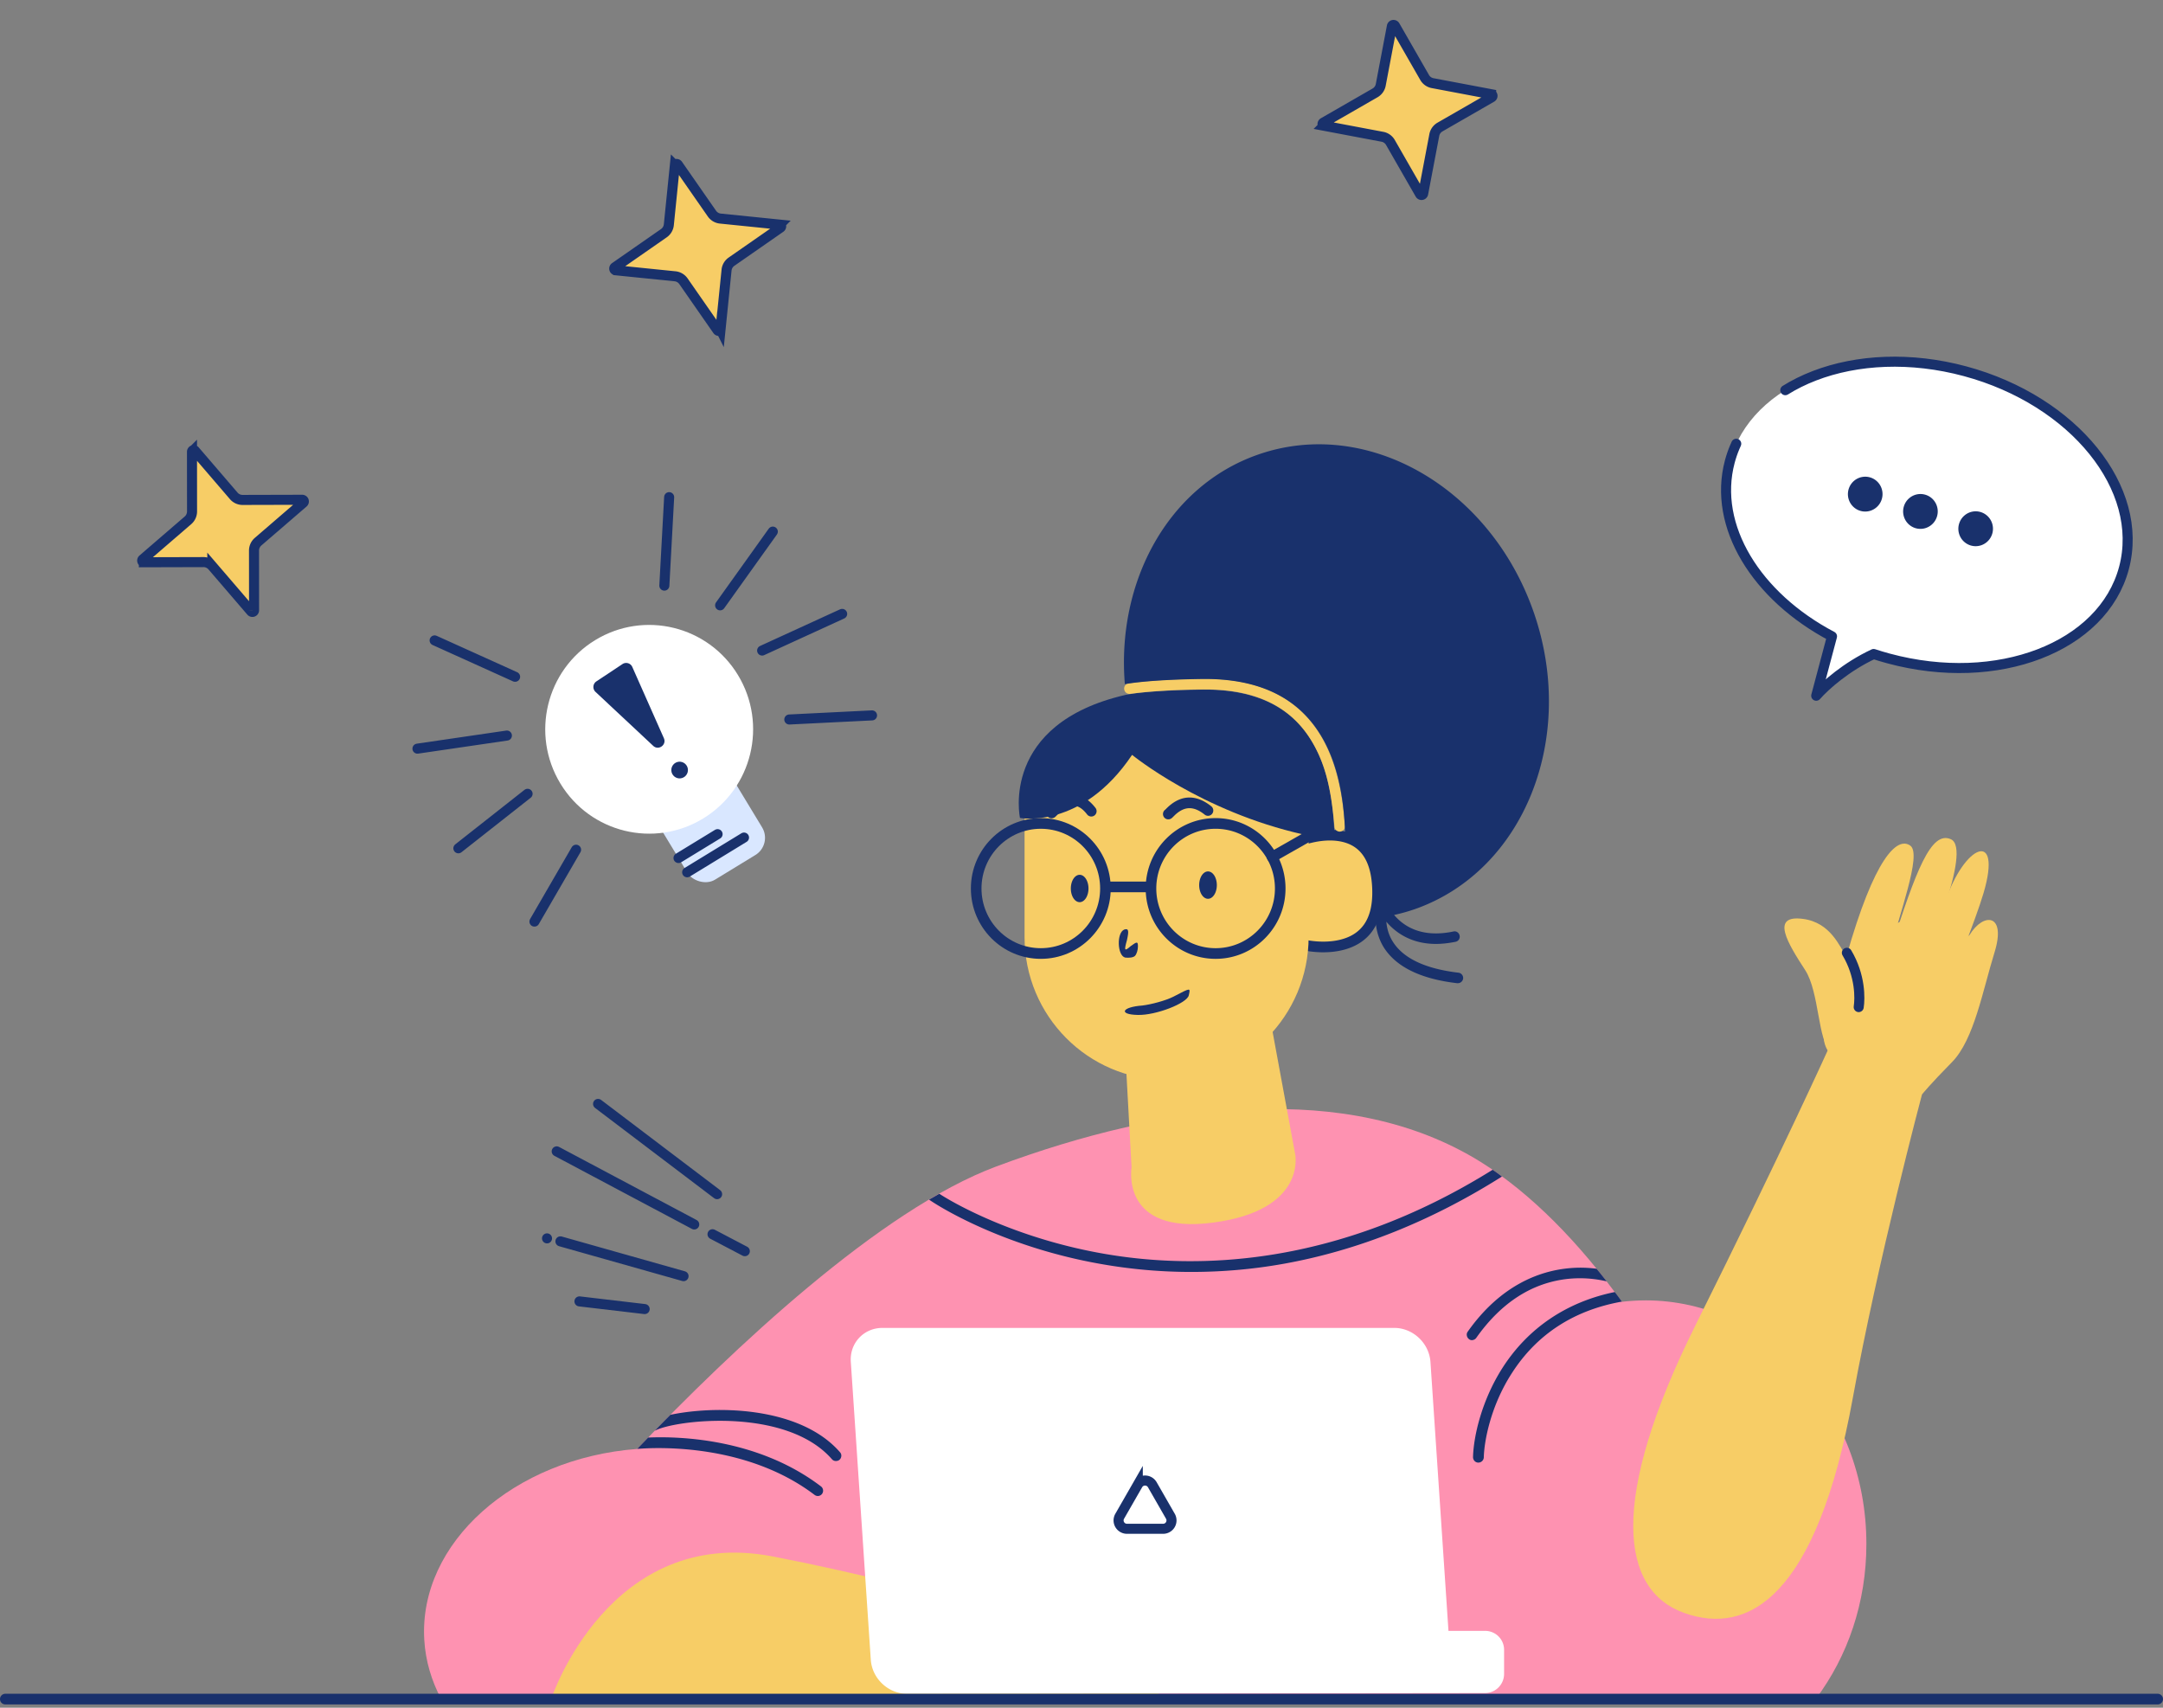 <svg width="323" height="255" fill="none" xmlns="http://www.w3.org/2000/svg"><rect width="100%" height="100%" fill="#808080" stroke="none"/><path d="M28.67 67.46a.25.25 0 0 1 .439-.164l5.795 6.747c.332.387.817.609 1.327.607l8.894-.023a.25.25 0 0 1 .163.44l-6.747 5.816c-.387.334-.61.82-.609 1.331l.007 8.909a.25.25 0 0 1-.44.164l-5.794-6.747a1.744 1.744 0 0 0-1.328-.608l-8.893.024a.25.25 0 0 1-.164-.44l6.747-5.817c.388-.334.61-.82.61-1.33l-.007-8.91zM100.775 24.706a.25.25 0 0 1 .454-.117l5.083 7.308c.292.419.752.69 1.26.742l8.856.899a.25.25 0 0 1 .118.454l-7.308 5.081c-.419.292-.69.752-.742 1.26l-.898 8.855a.25.25 0 0 1-.454.118l-5.083-7.308a1.75 1.75 0 0 0-1.26-.742l-8.856-.9a.25.25 0 0 1-.117-.453l7.307-5.082c.42-.291.69-.752.742-1.26l.898-8.855zM207.847 3.93a.25.25 0 0 1 .463-.079l4.429 7.717c.254.443.689.752 1.191.847l8.743 1.652a.25.25 0 0 1 .077.463l-7.718 4.44c-.443.255-.753.69-.848 1.192l-1.662 8.748a.25.25 0 0 1-.463.079l-4.429-7.717a1.746 1.746 0 0 0-1.191-.847l-8.742-1.652a.25.25 0 0 1-.078-.463l7.718-4.44c.443-.255.753-.69.849-1.192l1.661-8.748z" fill="#F7CD66" stroke="#19316C" stroke-width="1.5"/><path fill-rule="evenodd" clip-rule="evenodd" d="M245.724 194.174c-1.186 0-2.373.079-3.533.212-6.301-8.756-13.525-16.185-21.118-20.908-19.774-12.258-46.93-8.756-72.267.69-17.428 6.474-39.495 27.382-53.654 42.187-18.455 1.406-32.64 14.036-31.796 28.496.185 3.157 1.081 6.129 2.531 8.862l61.932.424c.105-.159.211-.345.316-.504l91.857-.318c.105.132.211.265.316.424l50.859-.079c4.719-6.288 7.54-14.328 7.54-23.11 0-20.112-14.765-36.376-32.983-36.376z" fill="#FE92B1"/><path fill-rule="evenodd" clip-rule="evenodd" d="M222.893 174.672c-23.386 14.593-44.373 14.911-57.977 12.55-12.603-2.176-21.699-7.058-24.651-8.968-.501.292-1.002.583-1.53.875 2.426 1.672 11.917 7.191 25.627 9.605a77.207 77.207 0 0 0 13.526 1.194c4.614 0 9.227-.398 13.815-1.22 11.1-1.99 22.041-6.368 32.587-13.028-.474-.371-.922-.69-1.397-1.008zM220.468 199.746c3.718-5.253 8.305-8.198 13.657-8.782a17.438 17.438 0 0 1 5.801.371c-.501-.636-1.002-1.273-1.503-1.883a18.184 18.184 0 0 0-4.377-.054c-4.034.425-9.887 2.388-14.87 9.446-.263.345-.158.849.185 1.114a.71.71 0 0 0 .448.16c.264-.027.501-.133.659-.372zM220.758 218.397a.814.814 0 0 0 .817-.769c.053-2.335.976-7.642 4.219-12.63 3.743-5.811 9.28-9.366 16.399-10.639-.343-.478-.686-.956-1.055-1.433-7.119 1.459-12.866 5.306-16.689 11.197-3.19 4.935-4.403 10.347-4.482 13.452 0 .451.343.822.791.822zM109.047 210.571c-3.348-.132-6.565.186-8.938.69-.79.796-1.582 1.592-2.346 2.388 2.926-1.619 19.589-3.635 26.47 4.245a.762.762 0 0 0 .607.265.805.805 0 0 0 .527-.185c.316-.292.369-.796.079-1.115-4.456-5.12-12.181-6.129-16.399-6.288zM94.627 216.408h.053c-.026-.026-.053 0-.053 0s-.026 0 0 0z" fill="#19316C"/><path fill-rule="evenodd" clip-rule="evenodd" d="M122.599 221.953c-9.306-7.085-20.907-7.509-25.811-7.297-.554.584-1.107 1.141-1.635 1.698 2.821-.239 16.294-.875 26.497 6.872a.79.79 0 0 0 1.108-.159.805.805 0 0 0-.159-1.114z" fill="#19316C"/><path fill-rule="evenodd" clip-rule="evenodd" d="M82.39 253.473s8.648-25.736 32.983-21.067c24.336 4.67 57.635 14.699 57.635 14.699v6.448l-90.617-.08zM274.541 158.407s-1.951-.982-2.188-3.237c-.238-2.256 1.265-12.073 3.691-13.452 2.452-1.38 13.604-7.456 15.661-7.323 2.056.132 2.9 18.148-17.164 24.012z" fill="#F7CD66"/><path fill-rule="evenodd" clip-rule="evenodd" d="M275.727 142.806c4.165-14.672 7.566-17.962 9.544-16.529 1.793 1.3-1.846 10.639-2.9 15.495M294.103 139.623c2.083-3.423 5.537-3.237 3.744 2.574-1.766 5.678-3.058 13.054-6.354 16.397-3.296 3.343-4.482 4.829-4.482 4.829s-6.591 24.755-10.335 45.344c-5.405 29.77-15.635 35.501-25.179 32.078-9.544-3.396-11.311-16.875 1.714-43.009 13.024-26.162 19.905-41.391 19.905-41.391" fill="#F7CD66"/><path fill-rule="evenodd" clip-rule="evenodd" d="M273.356 156.894c-1.898-1.3-1.661-8.782-3.796-12.046-2.637-4.059-5.221-8.278-.343-7.641 4.192.53 5.51 4.245 6.486 5.572M291.251 146.629s3.717-9.075 4.957-13.293c2.808-9.56-2.861-7.325-5.748 1.353" fill="#F7CD66"/><path fill-rule="evenodd" clip-rule="evenodd" d="M287.301 143.443s7.304-16.636 4.034-18.122c-2.979-1.353-5.246 4.723-8.99 16.45" fill="#F7CD66"/><path d="M275.792 142.273c2.051 3.433 1.965 6.835 1.768 8.106" stroke="#19316C" stroke-width="1.5" stroke-linecap="round"/><path fill-rule="evenodd" clip-rule="evenodd" d="m167.947 155.541 1.029 18.759s-1.741 10.135 12.233 8.251c13.921-1.857 12.207-10.162 12.207-10.162l-4.297-23.295-21.172 6.447zM194.47 125.426s10.809-4.086 11.231 7.244c.422 11.329-11.231 8.384-11.231 8.384" fill="#F7CD66"/><path fill-rule="evenodd" clip-rule="evenodd" d="M195.518 124.292c1.561-.371 3.173-.504 4.702-.253 3.726.611 6.078 3.354 6.273 8.6.202 5.426-2.198 8.395-6.232 9.283-1.642.362-3.371.341-5.005.091l-.255-.041a10.142 10.142 0 0 1-.723-.146.796.796 0 0 1 .34-1.555l.172.04.082.017c.181.038.389.075.622.111 1.459.223 3.004.242 4.429-.072 3.301-.727 5.162-3.029 4.989-7.668l-.012-.27c-.229-4.311-2.019-6.341-4.934-6.819-1.295-.212-2.708-.096-4.085.232-.266.063-.512.13-.733.198l-.109.033-.198.065-.092.033a.79.79 0 0 1-1.019-.465.798.798 0 0 1 .463-1.025l.102-.038c.274-.097.693-.224 1.223-.351z" fill="#19316C"/><path fill-rule="evenodd" clip-rule="evenodd" d="M174.194 161.245c-11.706 0-21.198-9.551-21.198-21.332v-18.626c0-7.535 6.09-13.664 13.578-13.664h18.561c5.669 0 10.283 4.643 10.283 10.348v21.916c0 11.78-9.492 21.358-21.224 21.358z" fill="#F7CD66"/><path d="M169.485 142.733c.252-.254.442-.89.442-1.398 0-.762-.127-.762-1.074-.064-.947.826-1.01.699-.568-.889.316-1.398.253-1.779-.379-1.588-1.2.445-1.073 3.939.126 4.193.569.063 1.2 0 1.453-.254zM175.211 148.832c-1.163.586-3.293 1.153-4.621 1.313-3.089.223-3.595 1.346-.698 1.406 2.699.081 7.368-1.742 7.627-2.921.26-1.178.321-1.165-2.308.202z" fill="#19316C"/><path fill-rule="evenodd" clip-rule="evenodd" d="M174.898 120.092c1.726-1.321 3.775-1.462 5.985.307a.799.799 0 0 1 .126 1.118.786.786 0 0 1-1.111.128c-1.599-1.28-2.856-1.194-4.043-.286-.16.123-.303.249-.457.398l-.291.289a1.89 1.89 0 0 1-.112.101.814.814 0 0 1-.345.178.791.791 0 0 1-.959-.579.798.798 0 0 1 .292-.83l.034-.025.173-.173c.237-.236.452-.43.708-.626zM180.391 134.209c.728 0 1.318-.915 1.318-2.043 0-1.128-.59-2.043-1.318-2.043-.729 0-1.319.915-1.319 2.043 0 1.128.59 2.043 1.319 2.043zM161.225 134.713c.728 0 1.318-.915 1.318-2.043 0-1.128-.59-2.043-1.318-2.043-.729 0-1.319.915-1.319 2.043 0 1.128.59 2.043 1.319 2.043zM157.548 119.84c1.974-1.585 4.139-1.659 6.041.798a.8.8 0 0 1-.139 1.117.788.788 0 0 1-1.11-.139c-1.283-1.659-2.452-1.619-3.806-.531a6.736 6.736 0 0 0-.531.477l-.311.312a1.945 1.945 0 0 1-.113.104.785.785 0 0 1-.355.187.791.791 0 0 1-.959-.579.801.801 0 0 1 .292-.83l.03-.022.204-.205a8.72 8.72 0 0 1 .757-.689z" fill="#19316C"/><path fill-rule="evenodd" clip-rule="evenodd" d="M179.495 102.979c-5.142.08-9.044.319-11.364.77-18.877 4.325-15.819 18.387-15.819 18.387s9.228 1.778 16.742-9.419c0 0 10.309 8.464 25.574 11.886.238-.053.528-.132.791-.212v.77c.897-.239 2.347-.504 3.849-.398-.158-5.546-1.16-12.55-5.694-17.061-3.217-3.21-7.963-4.802-14.079-4.723z" fill="#19316C"/><path fill-rule="evenodd" clip-rule="evenodd" d="M168.55 102.032c3.008-.421 7.744-.697 11.824-.671 8.149.087 13.594 3.109 16.822 8.438 1.271 2.098 2.157 4.486 2.754 7.164.44 1.978.676 3.79.898 6.351a.794.794 0 0 1-.719.862.793.793 0 0 1-.857-.724l-.042-.476c-.492-5.346-1.335-8.965-3.385-12.349-2.939-4.853-7.877-7.593-15.485-7.674l-.464-.002c-3.896-.002-8.313.264-11.128.658a.792.792 0 0 1-.892-.679.795.795 0 0 1 .674-.898z" fill="#F7CD66"/><path fill-rule="evenodd" clip-rule="evenodd" d="M229.035 91.438c-6.512-18.732-24.967-29.265-41.235-23.534-13.367 4.696-21.092 18.944-19.826 34.253 2.452-.424 6.301-.69 11.521-.769 6.565-.08 11.68 1.645 15.213 5.174 5.009 4.988 6.038 12.55 6.169 18.44 2.426.663 4.667 2.653 4.852 7.668.026.504-.422 4.404-.317 4.378 0 1.247.264 2.812 1.187 4.351 1.819 2.945 5.51 4.776 10.994 5.413h.105a.797.797 0 0 0 .791-.69.796.796 0 0 0-.685-.876c-4.957-.584-8.279-2.149-9.834-4.67-.633-1.008-.87-2.043-.949-2.945 1.344 1.592 3.691 3.317 7.408 3.317.897 0 1.872-.106 2.927-.318a.77.77 0 0 0 .606-.929c-.079-.425-.501-.716-.923-.61-4.798 1.008-7.461-.823-8.858-2.468a27.343 27.343 0 0 0 3.19-.902c16.241-5.758 24.15-25.577 17.664-44.283zM181.526 122.162c-5.767 0-10.441 4.704-10.441 10.507s4.674 10.507 10.441 10.507c5.766 0 10.44-4.704 10.44-10.507s-4.674-10.507-10.44-10.507zm.001 1.592c4.892 0 8.858 3.991 8.858 8.915 0 4.924-3.966 8.915-8.858 8.915-4.893 0-8.859-3.991-8.859-8.915 0-4.924 3.966-8.915 8.859-8.915z" fill="#19316C"/><path fill-rule="evenodd" clip-rule="evenodd" d="M171.664 131.635c.436 0 .79.356.79.796 0 .424-.329.77-.744.794l-.046.002h-6.275a.794.794 0 0 1-.791-.796c0-.424.329-.771.744-.795l.047-.001h6.275zM195.03 124.175a.789.789 0 0 1 1.078.302.798.798 0 0 1-.258 1.059l-.041.025-5.458 3.105a.789.789 0 0 1-1.078-.302.798.798 0 0 1 .259-1.059l.041-.025 5.457-3.105z" fill="#19316C"/><path fill-rule="evenodd" clip-rule="evenodd" d="M155.423 122.162c-5.766 0-10.441 4.704-10.441 10.507s4.675 10.507 10.441 10.507c5.766 0 10.441-4.704 10.441-10.507s-4.675-10.507-10.441-10.507zm.001 1.592c4.893 0 8.859 3.991 8.859 8.915 0 4.924-3.966 8.915-8.859 8.915s-8.859-3.991-8.859-8.915c0-4.924 3.966-8.915 8.859-8.915z" fill="#19316C"/><path fill-rule="evenodd" clip-rule="evenodd" d="M221.784 243.523H216.3l-2.69-40.144c-.184-2.812-2.61-5.094-5.405-5.094h-76.432c-2.795 0-4.93 2.282-4.72 5.094l2.98 44.443c.184 2.812 2.61 5.094 5.405 5.094l86.319-.106c1.582 0 2.848-1.3 2.848-2.866v-3.529a2.83 2.83 0 0 0-2.821-2.892z" fill="#fff"/><path d="M169.905 221.702a1.25 1.25 0 0 1 2.168 0l2.701 4.707a1.25 1.25 0 0 1-1.084 1.872h-5.402a1.25 1.25 0 0 1-1.084-1.872l2.701-4.707z" fill="#fff" stroke="#19316C" stroke-width="1.5"/><path fill-rule="evenodd" clip-rule="evenodd" d="M322.209 252.916c.437 0 .791.356.791.796 0 .424-.329.77-.745.795l-.046.001H.791a.793.793 0 0 1-.791-.796c0-.424.33-.77.744-.795l.047-.001h321.418z" fill="#19316C"/><path d="m89.31 164.838 17.776 13.475M83.132 171.924l20.538 10.914M106.399 184.298l4.826 2.531M83.687 185.361l18.389 5.196M86.528 194.325l9.738 1.146M81.687 184.915v.001" stroke="#19316C" stroke-width="1.5" stroke-linecap="round"/><path d="M282.028 98.325c16.256 4.384 31.99-1.664 35.144-13.508 3.153-11.844-7.468-24.999-23.724-29.382-16.256-4.384-31.99 1.664-35.143 13.508-2.566 9.635 3.985 20.138 15.269 26.08l-2.36 8.864c1.371-1.56 4.518-4.338 8.575-6.232.733.242 1.48.466 2.239.67z" fill="#fff" stroke="#19316C" stroke-width="1.5" stroke-linecap="round" stroke-linejoin="round" stroke-dasharray="111 11"/><path d="M293.035 78.33c.123-.396.36-.748.681-1.01a2.066 2.066 0 0 1 2.306-.214c.362.2.658.502.849.87a2.117 2.117 0 0 1-.246 2.323c-.264.32-.616.554-1.012.672a2.066 2.066 0 0 1-1.21-.008 2.085 2.085 0 0 1-1.225-1.03 2.12 2.12 0 0 1-.143-1.602zM284.788 75.745c.123-.397.36-.749.681-1.01a2.074 2.074 0 0 1 3.155.655 2.118 2.118 0 0 1-.246 2.323 2.09 2.09 0 0 1-1.012.672 2.067 2.067 0 0 1-1.21-.008 2.085 2.085 0 0 1-1.225-1.03 2.12 2.12 0 0 1-.143-1.602zM276.543 73.159c.123-.397.36-.749.681-1.01a2.075 2.075 0 0 1 2.306-.214c.362.198.657.5.849.869a2.117 2.117 0 0 1-.246 2.323c-.265.32-.617.554-1.012.672a2.067 2.067 0 0 1-1.21-.008 2.085 2.085 0 0 1-1.225-1.03 2.115 2.115 0 0 1-.143-1.602z" fill="#19316C" stroke="#19316C" stroke-linecap="round" stroke-linejoin="round"/><rect width="13.058" height="14.949" rx="3" transform="matrix(.853 -.521 .518 .855 96.478 120.131)" fill="#D9E7FF"/><ellipse rx="15.545" ry="15.572" transform="matrix(.853 -.521 .518 .855 96.942 108.9)" fill="#fff"/><path d="m92.955 99.16-3.896 2.585a1.005 1.005 0 0 0-.132 1.569l8.617 8.058c.795.744 2.036-.145 1.594-1.141l-4.72-10.645a.996.996 0 0 0-1.463-.427z" fill="#19316C"/><ellipse rx="1.245" ry="1.244" transform="matrix(.636 -.772 .769 .639 101.488 114.985)" fill="#19316C"/><path d="m101.321 128.121 5.837-3.565m-4.545 5.696 8.49-5.186M99.207 87.447l.717-13.211m7.61 16.153 7.869-11.01m-1.595 17.762 11.951-5.475m-7.893 15.769 12.354-.612M76.92 101.058l-12.018-5.432m10.793 14.208-13.357 1.955m16.447 6.741-10.336 8.138m17.578.212-6.219 10.732" stroke="#19316C" stroke-width="1.5" stroke-linecap="round"/></svg>